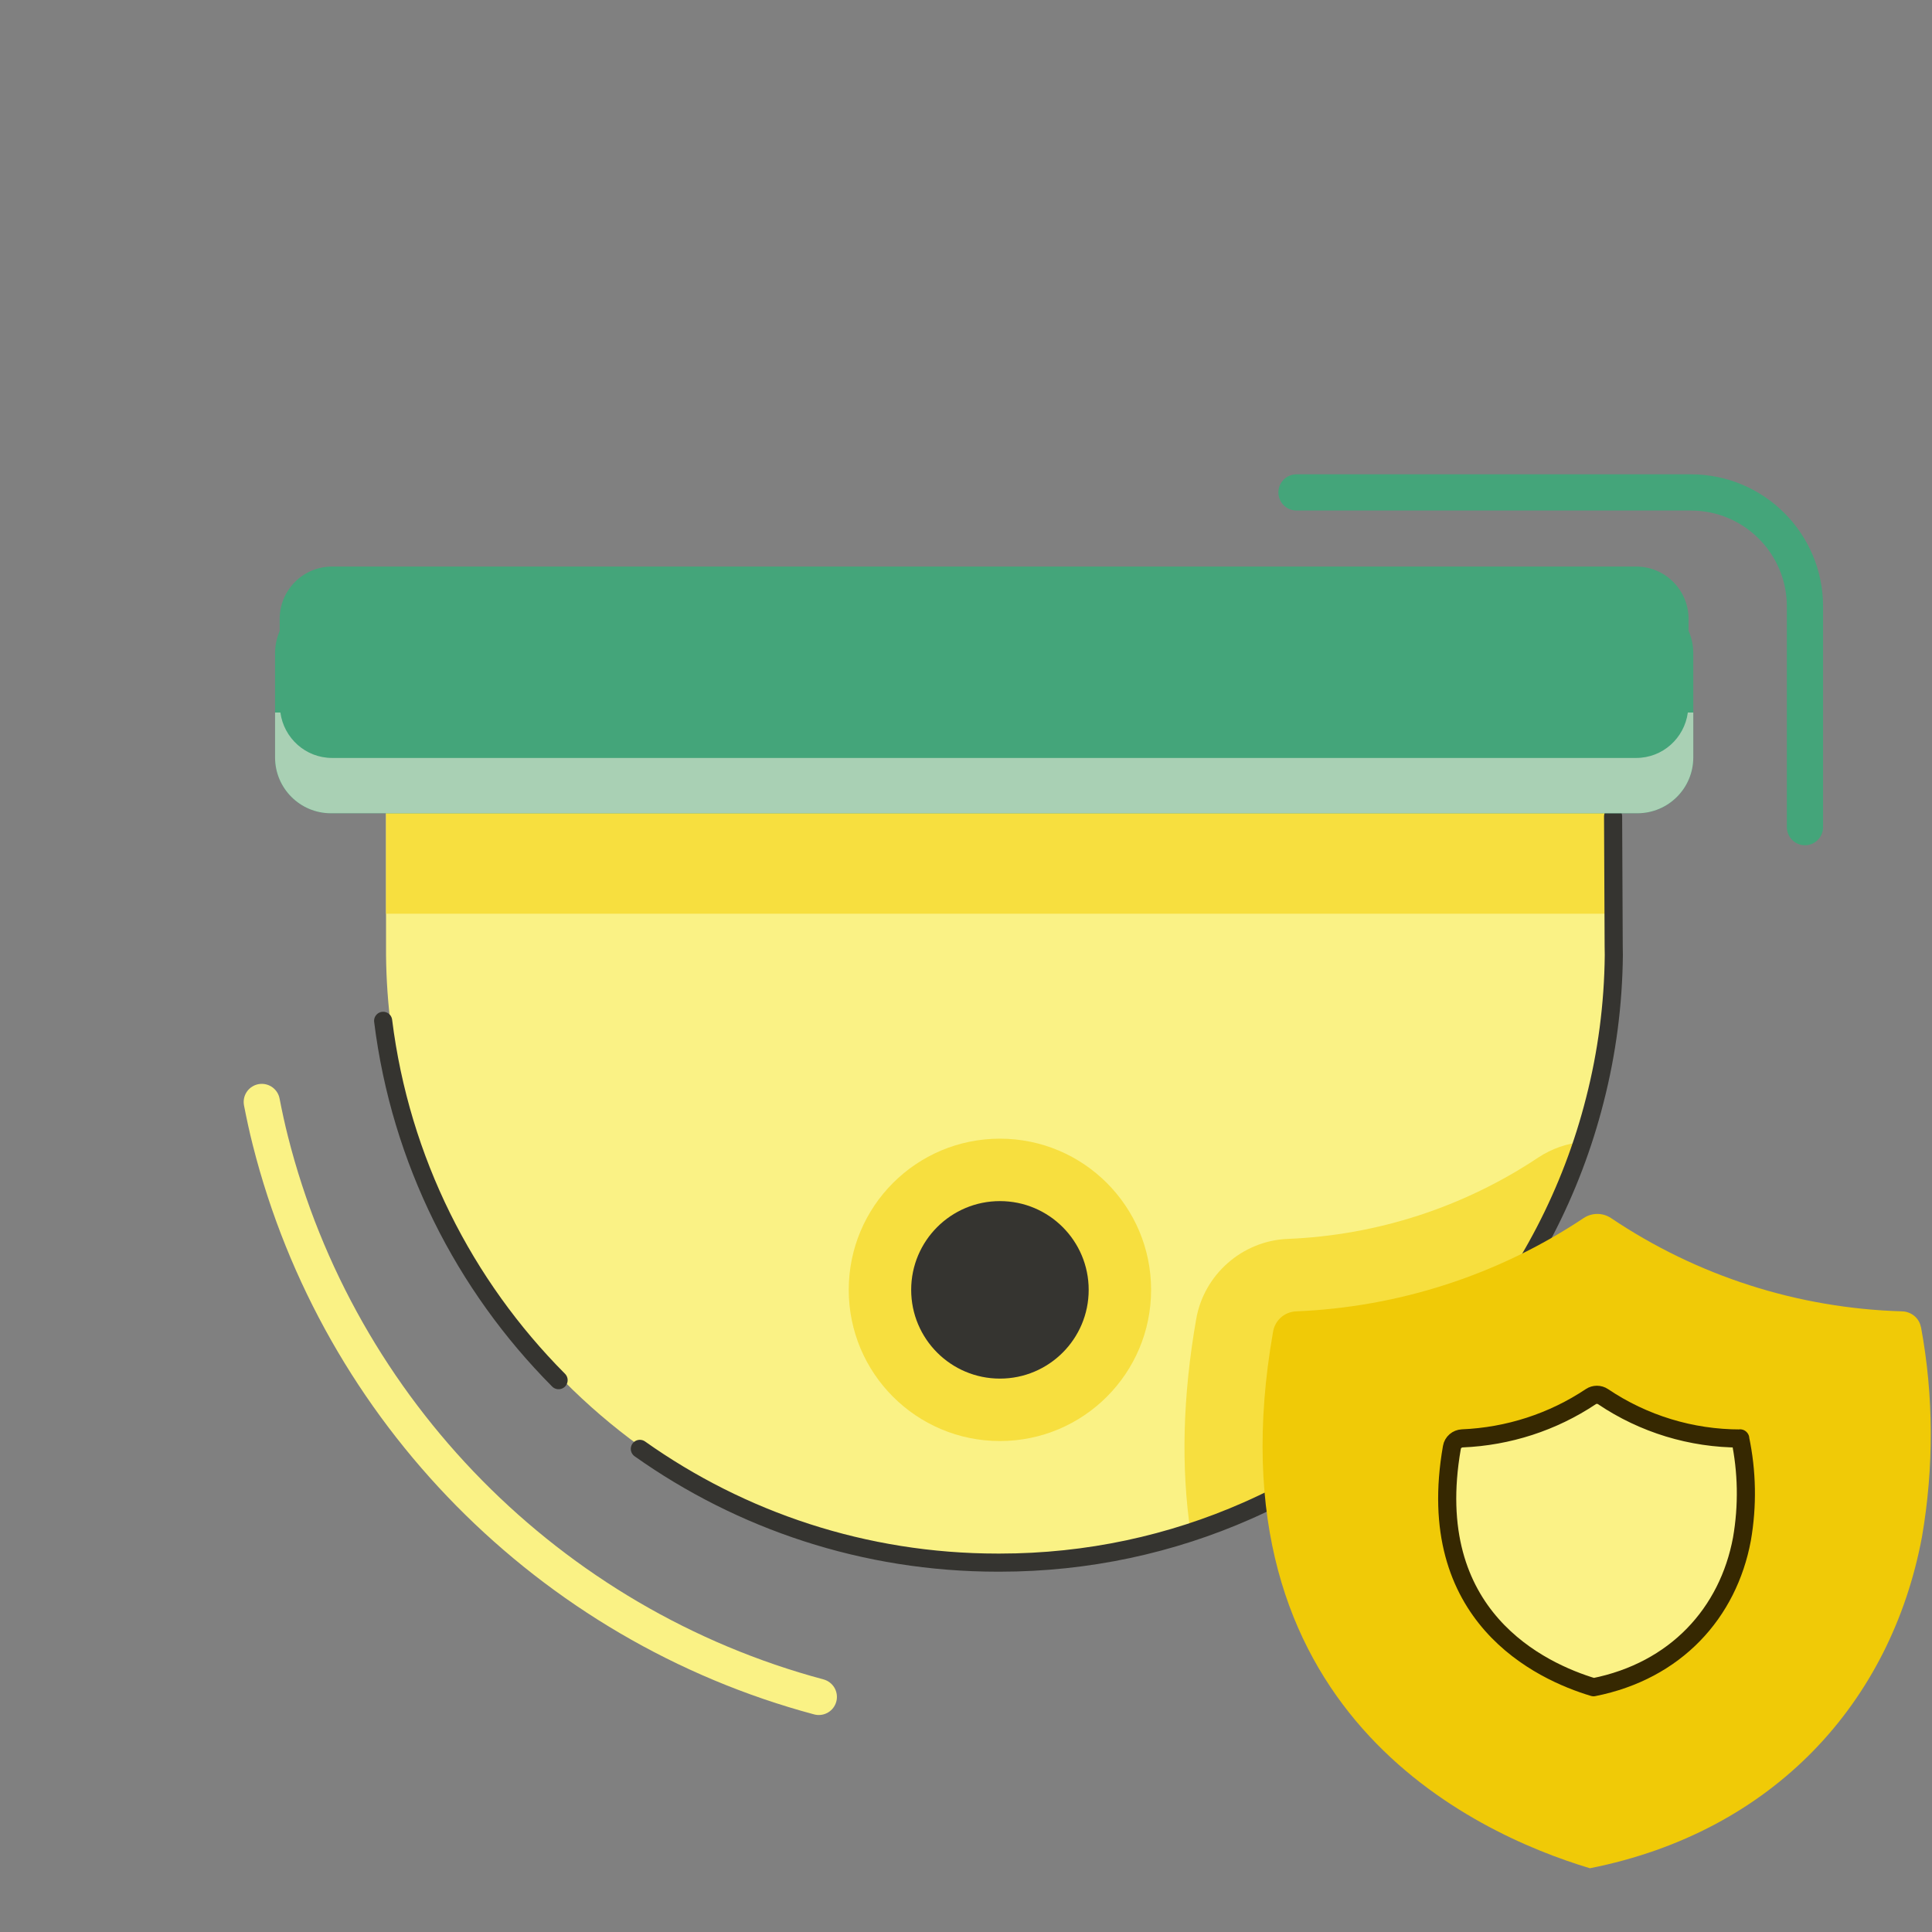 <svg width="160" height="160" viewBox="0 0 160 160" fill="none" xmlns="http://www.w3.org/2000/svg">
<rect x="0" y="0" width="160" height="160" fill="#808080" stroke="none"/>
<g clip-path="url(#clip0_1_49060)">
<path d="M149.48 68.5V50.23C149.48 45.01 145.25 40.78 140.03 40.78H107.37" stroke="#44A57A" stroke-width="3" stroke-linecap="round" stroke-linejoin="round"/>
<path d="M133.65 75.67V79.09C133.61 83.22 133.07 87.23 132.09 91.07C126.53 113.1 106.58 129.42 82.8 129.42C59.02 129.42 39.08 113.1 33.51 91.07C32.55 87.23 32.01 83.22 31.97 79.09V66.67H133.64C133.64 66.67 133.64 72.16 133.64 75.67H133.65Z" fill="#FAF285"/>
<path d="M82.809 119.34C89.724 119.34 95.329 113.735 95.329 106.82C95.329 99.905 89.724 94.3 82.809 94.3C75.894 94.3 70.289 99.905 70.289 106.82C70.289 113.735 75.894 119.34 82.809 119.34Z" fill="#F7DF3F"/>
<path d="M133.65 75.67H31.97V66.67H133.64C133.64 66.67 133.64 72.16 133.64 75.67H133.65Z" fill="#F7DF3F"/>
<path d="M82.81 114.17C86.869 114.17 90.16 110.879 90.16 106.82C90.16 102.761 86.869 99.47 82.81 99.47C78.751 99.47 75.46 102.761 75.46 106.82C75.46 110.879 78.751 114.17 82.81 114.17Z" fill="#353430"/>
<path d="M127.409 95.85C121.229 99.97 114.059 102.3 106.649 102.6C102.879 102.75 99.689 105.56 99.059 109.27C97.949 115.62 97.799 121.51 98.599 126.92C100.589 126.27 102.509 125.5 104.379 124.62C109.959 121.8 115.819 111.18 123.229 108.23C124.839 107.59 126.369 103.44 127.499 102.82C128.919 100.2 130.119 97.44 131.059 94.57C129.759 94.69 128.509 95.13 127.409 95.85Z" fill="#F7DF3F"/>
<path d="M46.26 114.3C38.45 106.45 33.169 96.1 31.73 84.54" stroke="#353430" stroke-width="1.5" stroke-linecap="round" stroke-linejoin="round"/>
<path d="M133.589 67.61L133.639 78.41C133.639 78.46 133.649 79.09 133.649 79.09C133.609 83.22 133.069 87.23 132.089 91.06C128.229 106.34 117.449 118.87 103.269 125.12C97.009 127.88 90.079 129.41 82.799 129.41H82.619C71.579 129.41 61.359 125.92 52.989 119.99" stroke="#353430" stroke-width="1.5" stroke-linecap="round" stroke-linejoin="round"/>
<path d="M21.68 91.26C21.89 92.34 22.12 93.41 22.39 94.47C28.05 116.87 45.53 134.56 67.81 140.53" stroke="#FAF285" stroke-width="3" stroke-linecap="round" stroke-linejoin="round"/>
<path d="M159.079 109.9C158.939 109.15 158.279 108.62 157.519 108.6C148.909 108.35 140.559 105.68 133.409 100.87C132.729 100.42 131.839 100.42 131.159 100.87C124.089 105.58 115.849 108.25 107.349 108.6C106.379 108.64 105.589 109.34 105.429 110.29C99.929 141.64 121.959 151.8 131.669 154.72C146.899 151.7 156.609 140.96 159.169 127.28C160.159 121.53 160.149 115.64 159.089 109.9H159.079Z" fill="#F0CA07"/>
<path d="M144.12 119.13C140.07 119.13 136.12 117.93 132.75 115.66C132.45 115.46 132.05 115.46 131.75 115.66C128.59 117.77 124.91 118.96 121.1 119.12C120.67 119.14 120.31 119.45 120.24 119.87C117.78 133.89 127.63 138.43 131.97 139.73C138.78 138.38 143.12 133.58 144.26 127.46C144.74 124.7 144.69 121.86 144.11 119.12L144.12 119.13Z" fill="#FBF286" stroke="#362801" stroke-width="1.5" stroke-linecap="round" stroke-linejoin="round"/>
<path d="M135.61 49.48H27.4C24.849 49.48 22.78 51.548 22.78 54.1V62.73C22.78 65.281 24.849 67.35 27.4 67.35H135.61C138.162 67.35 140.23 65.281 140.23 62.73V54.1C140.23 51.548 138.162 49.48 135.61 49.48Z" fill="#44A57A"/>
<path d="M135.5 46.92H27.5C25.103 46.92 23.16 48.863 23.16 51.26V58.43C23.16 60.827 25.103 62.77 27.5 62.77H135.5C137.897 62.77 139.84 60.827 139.84 58.43V51.26C139.84 48.863 137.897 46.92 135.5 46.92Z" fill="#44A57A"/>
<path d="M139.78 59.01C139.49 61.13 137.7 62.77 135.5 62.77H27.5C25.31 62.77 23.51 61.13 23.22 59.01H22.78V62.73C22.78 65.28 24.85 67.35 27.4 67.35H135.6C138.16 67.35 140.23 65.28 140.23 62.73V59.01H139.78Z" fill="#A9D0B4"/>
</g>
<defs>
<clipPath id="clip0_1_49060">
<rect width="160" height="160" fill="white"/>
</clipPath>
</defs>
</svg>
